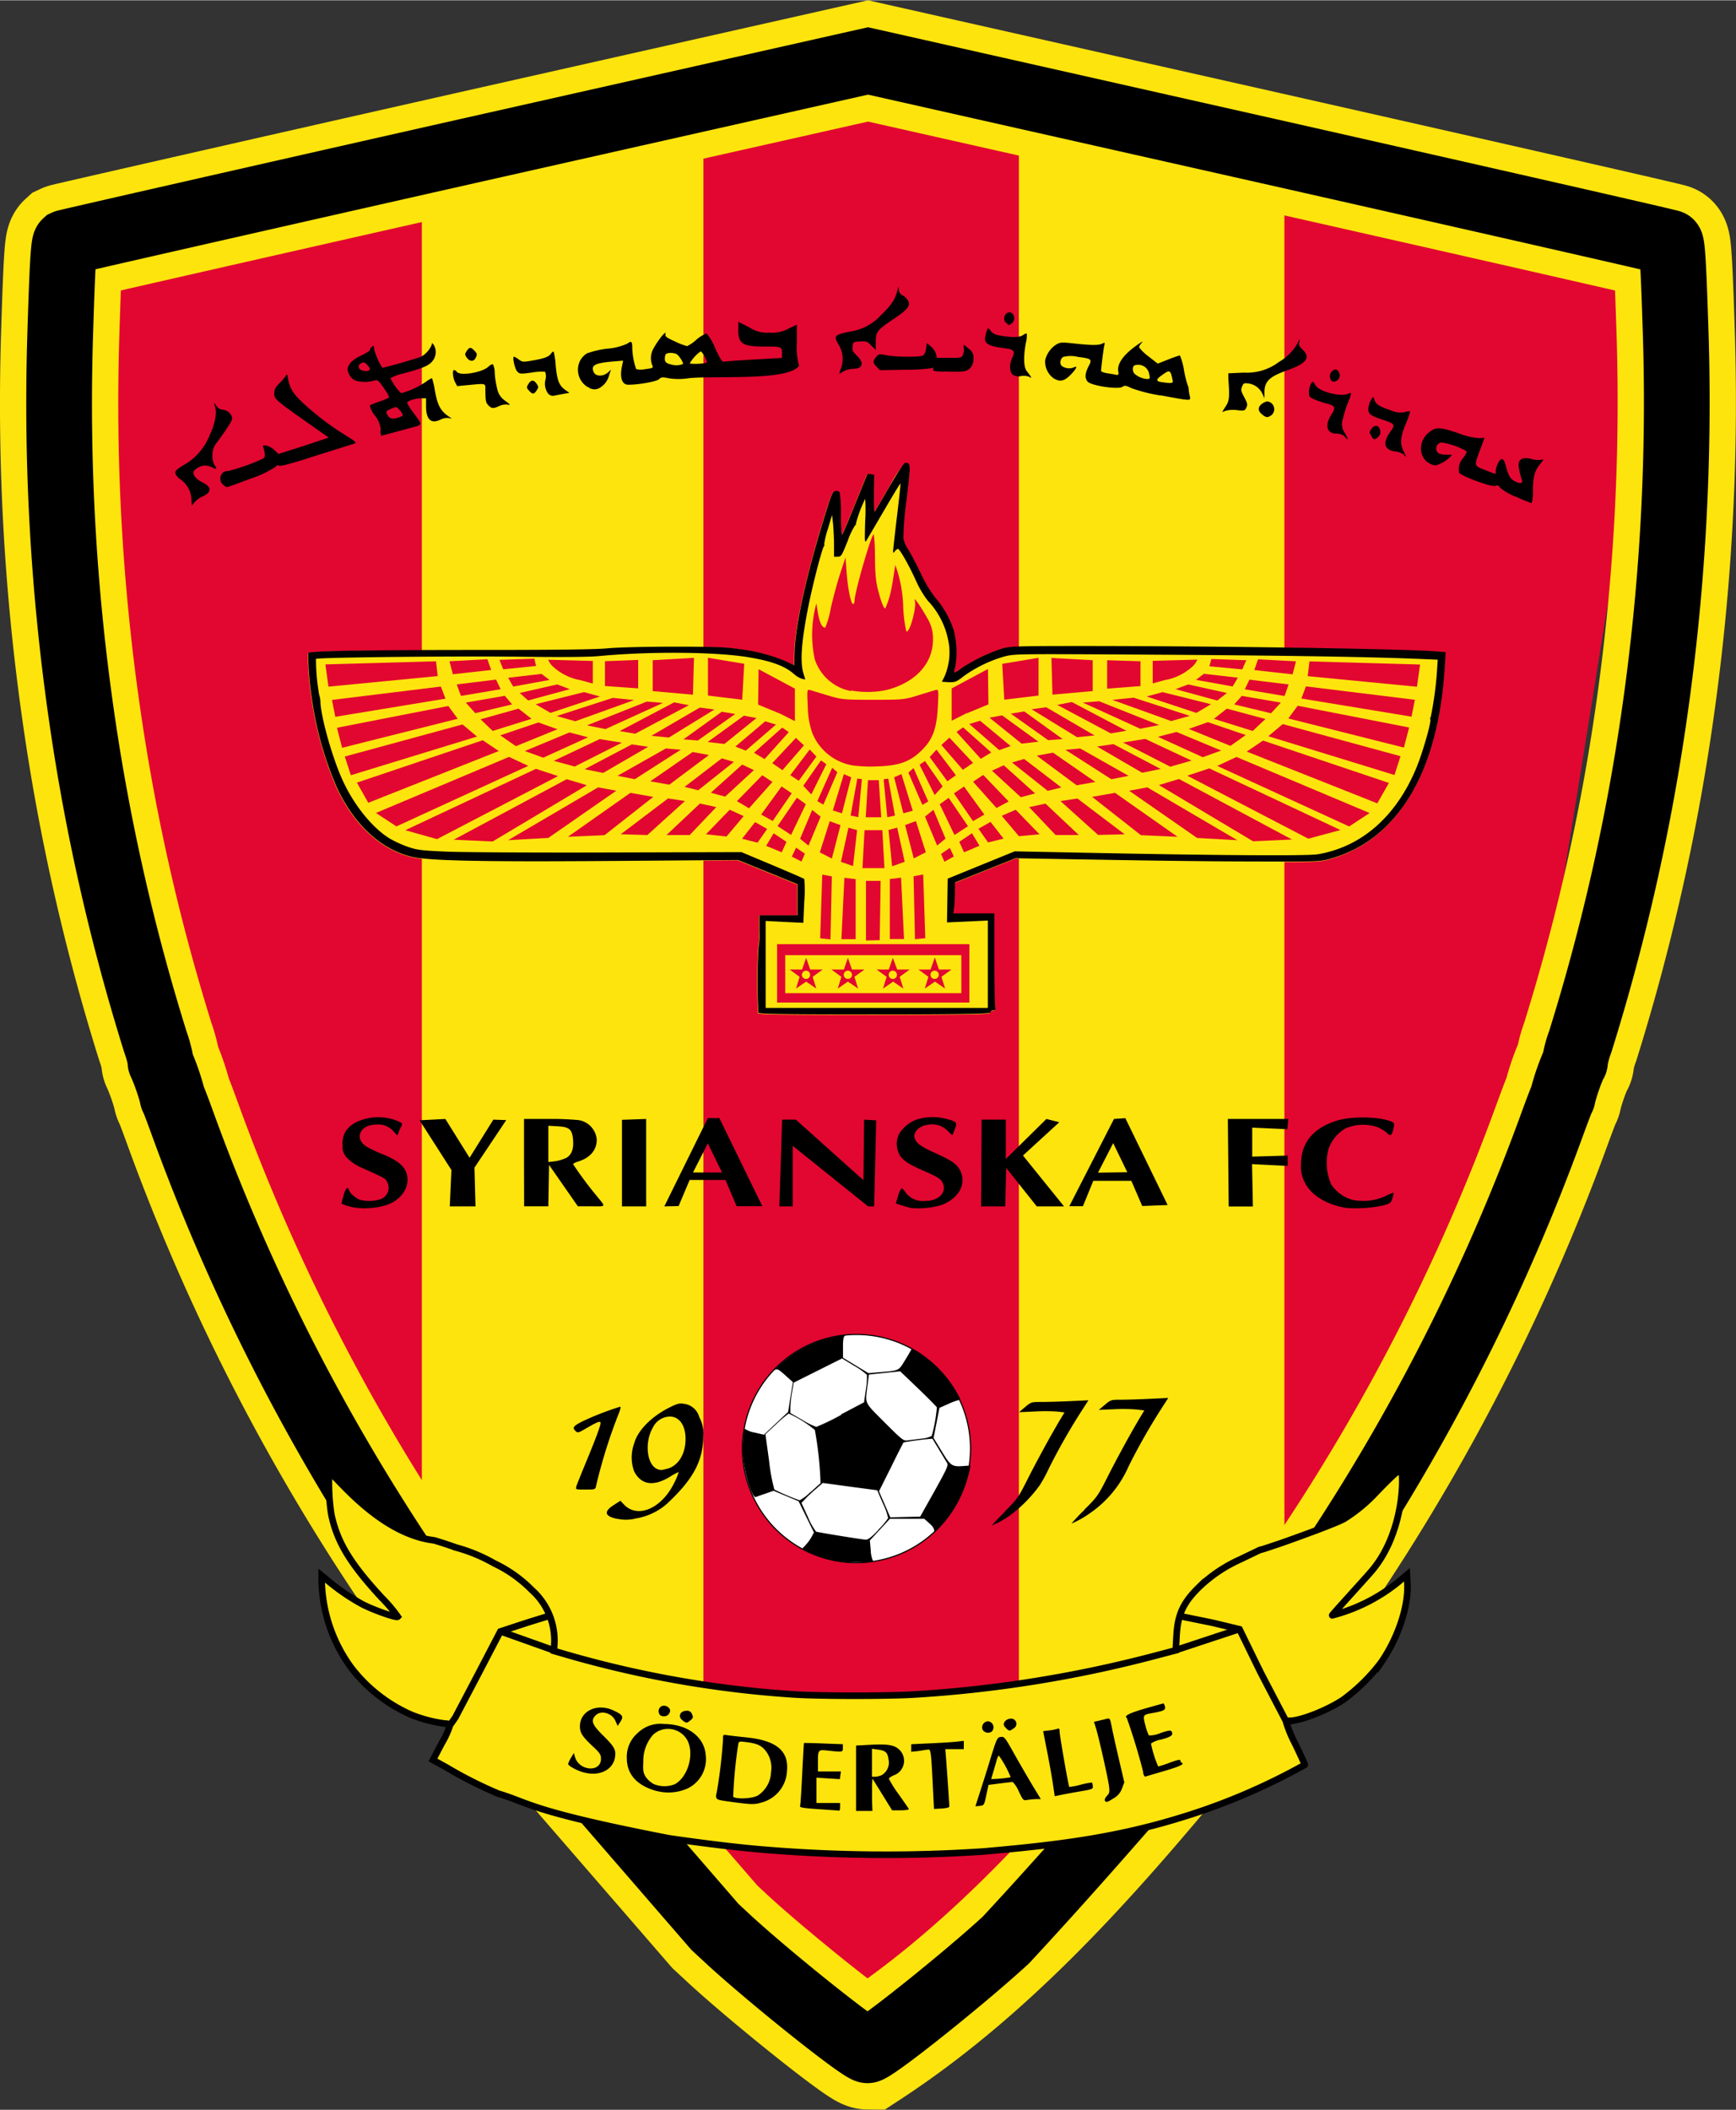 <svg height="348.546" viewBox="0 0 286.93 348.48" width="286.906" xmlns="http://www.w3.org/2000/svg"><rect x="0" y="0" width="286.93" height="348.48" fill="#333333" stroke="none"/><path d="m68.18 22h49.78v258.79h-49.78z" fill="#fee40d"/><path d="m163.88 23.07h50.01v259.57h-50.01z" fill="#fee40d"/><path d="m116.26 12.76h52.14v315.05h-52.14z" fill="#e20730"/><g transform="translate(-.01 .02)"><path d="m212.3 32.22 63 8.37-28.09 173.87-34.91 45.79z" fill="#e20730"/><path d="m6.28 39.6 63.45-5.42v217.61l-49.66-87.16z" fill="#e20730"/><path d="m143.48 10-66.31 14.92c-36.35 8.2-66.17 15-66.34 15.08-.32.29-.53 4.06-.89 15.88a361.25 361.25 0 0 0 3.49 61.92 344.15 344.15 0 0 0 12.27 54.27 20.26 20.26 0 0 1 .88 3.25.15.15 0 0 0 0 .22s0 0 0 0a36.81 36.81 0 0 1 1.92 5.49.6.6 0 0 0 .12.39c.07.07.89 2.23 1.82 4.81a339 339 0 0 0 36.21 71.46 44.8 44.8 0 0 1 2.52 4l49 56.55 2.34 2.17c7 6.42 21.77 18.21 22.88 18.22 30-19.6 51.11-50.25 74.24-76.94a44.9 44.9 0 0 1 2.53-4 339.4 339.4 0 0 0 36.19-71.46c.94-2.58 1.76-4.74 1.83-4.81a.61.61 0 0 0 .13-.39 35.31 35.31 0 0 1 1.91-5.49.16.16 0 0 0 .09-.22 0 0 0 0 0 0 0 16.59 16.59 0 0 1 .87-3.25 345.93 345.93 0 0 0 12.28-54.23 361.24 361.24 0 0 0 3.54-61.92c-.37-11.82-.58-15.59-.9-15.88-.13-.12-30-6.92-66.35-15.12z" fill="none" stroke="#fee40d" stroke-miterlimit="10" stroke-width="19.55"/><path d="m143.48 10-66.31 14.92c-36.35 8.2-66.17 15-66.34 15.08-.32.29-.53 4.06-.89 15.88a361.25 361.25 0 0 0 3.49 61.92 344.15 344.15 0 0 0 12.27 54.27 20.26 20.26 0 0 1 .88 3.25.15.15 0 0 0 0 .22s0 0 0 0a36.81 36.81 0 0 1 1.92 5.49.6.6 0 0 0 .12.39c.07.07.89 2.23 1.82 4.81a339 339 0 0 0 36.21 71.46 44.8 44.8 0 0 1 2.52 4l49 56.55 2.34 2.17c7 6.42 21.77 18.21 22.88 18.22s15.91-11.8 22.88-18.22c17.63-19 34.36-39.11 51.36-58.72a44.9 44.9 0 0 1 2.53-4 338.92 338.92 0 0 0 36.19-71.46c.94-2.58 1.76-4.74 1.83-4.81a.61.61 0 0 0 .13-.39 35.31 35.31 0 0 1 1.91-5.49.16.16 0 0 0 .09-.22 0 0 0 0 0 0 0 16.59 16.59 0 0 1 .87-3.25 345.93 345.93 0 0 0 12.28-54.23 361.24 361.24 0 0 0 3.54-61.92c-.37-11.82-.58-15.59-.9-15.88-.13-.12-30-6.92-66.35-15.12z" fill="none" stroke="#000" stroke-miterlimit="10" stroke-width="10.86"/><path d="m125.3 167.42a99.84 99.84 0 0 1 0-10.81 11.69 11.69 0 0 0 .16-2.71v-2.72h6.3v-5.13l-4.9-2-4.91-2-19.7.15c-22.59.17-31.68 0-34.42-.73-5-1.29-9.25-5.23-12.14-11.27a57.36 57.36 0 0 1 -4.2-14.92 54.05 54.05 0 0 1 -.61-7.41c.12-.36 9.13-.52 29.11-.52 12.25 0 18.49-.09 20.42-.27 1.62-.16 6.19-.27 10.93-.27 6.7 0 8.61.07 10.76.38a29 29 0 0 1 7.86 2.08l1.26.63.06-2.09c.12-4.39 1.92-12.61 4.77-21.87 1.35-4.37 1.52-4.78 2-4.85a.76.76 0 0 1 .7.22 22.39 22.39 0 0 1 .19 3.75c0 2 .08 3.39.2 3.26s1.08-2.39 2.16-5.06 2-4.89 2-4.93a2.08 2.08 0 0 1 .61 0l.54.11-.06 3.19c0 2.24 0 3.09.16 2.86s1.23-2.06 2.46-4.18a18.64 18.64 0 0 1 2.55-3.85c.95 0 1 .1.25 6a50.42 50.42 0 0 0 -.54 6.49 5.71 5.71 0 0 0 .78 1.81 41.72 41.72 0 0 1 2.07 3.91 19.74 19.74 0 0 0 2.38 4 16.09 16.09 0 0 1 3.1 5.44 14.48 14.48 0 0 1 .23 6.18 2.13 2.13 0 0 0 -.14.83 3.84 3.84 0 0 0 1.12-.7 28.94 28.94 0 0 1 6.83-3.31c1.28-.35 2.5-.39 13.25-.39 22.8 0 54.06.48 58.63.89l1.38.13-.15 2.42c-.71 11.51-3.85 20.33-9.21 25.86a21 21 0 0 1 -9.7 5.83c-1.72.5-1.81.5-13.14.46-6.27 0-17.59-.15-25.15-.29l-13.75-.24-5 2-5 2v1.55a24.25 24.25 0 0 1 -.14 2.56l-.14 1h6.79v7.55c0 4.15.06 7.77.13 8s0 .49-.33.49-.46.14-.46.33-2.27.32-19.12.32c-15.11 0-19.15-.05-19.23-.27z" fill="#fee40d"/><path d="m152.94 154.92-.34-10.53-1.59.3.23 10.4zm-4-10-1.86.22v9.92h2.35zm.6-2.63-1.24-5.64-1.43.39.59 6zm8.12-.87-.66-1.42-1.45 1 .56 1.29zm-4.63-.7-1.64-5.15-1.78.66 1.43 5.51zm8.87-1.08-1.24-2.06-2.1 1.42.79 1.73zm-5.61-1.17-2-4.76-1.39 1.12 2 4.78zm9.59 0-2.15-2.76-2 1.13 1.59 2.26zm47.68.15-18.68-10-3.32 1 15.56 9.29zm8-1.57-21.67-10.18-3.64 1.2 20 10.41zm-31.92-7.05-3 .56 11.23 7.8 6.65.37zm5 8.17-10.33-7.26-3.79.66 8.06 6.33zm-22.82-.41-3.93-4.06-2.31 1 2.84 3.37zm14.08 0-7.82-5.92-2.79.43 6.22 5.59zm-13.09-5.07-2.7.58 4.37 4.6h3.83zm-12.81 3.73-3.19-4.69-1.48 1.06 2.44 5.08zm66.38-2.18-22-9.26-3.17 1.48 21.79 10zm-63.67.26-3.37-4.64-1.66 1.14 3.15 4.58zm-14.78.17-1.11-6.12-.76.12.6 6.26zm2.94-.81-1.87-6.05-1.21.53 1.53 5.95zm15.85-1.53-4.2-4.38-1.68 1.12 3.87 4.34zm-13.29 0-2.43-5.52-.85.75 2.31 5.34zm76.14-3.06-20.8-7-2.69 1.82 21.57 8.55zm-58.48 1.73-5.18-4.65-1.94.9 4.76 4.38zm-15.28-1.16-2.92-4.19-.89.62 2.49 5zm19.62.18-6.15-4.71-2 .59 5.9 4.68zm2.53-.36 3.09-.55-7-4.84-2.68.5zm-19.96-1.66-3.21-4.23-1.12 1.23 2.92 4zm28.55.1-8-4.52-2.44.22 7.59 4.86zm43.94-.14 1-3.11-19.46-5.3-2.39 2zm-38.65-1-7.8-4.1-2.69.4 7.44 4.33zm-31-1-3.91-4.17-1.33 1.21 3.55 4.1zm36.11-.38-7.65-3.58-3.67.59 7.81 4zm-33.1-1.34-4.66-4.15-1.08.76 4 4.44zm38-.32-7.38-3.07-3.07.8 7.41 3.37zm-34.8-.74-5.05-4.18-1.78.54 4.95 4.31zm65.86-3.07-18.41-3.59-1.55 2.1 19.1 4.81zm-27 1.25-6.25-2.13-3.16 1.12 6.88 2.8zm-34.27 1.1-6-4.35-2.08.39 5.31 4.28zm4-.44-6.34-4.56-2.22.37 6.18 4.38zm5.29-.59-8-4.66-2.41.33 7.52 4.62zm5.24-.78-9-4.74-2.42.47 8.86 4.71zm23-1.94-6.38-1.71-2.14 1.68 6.41 2zm-17.58 1-9.91-3.93-2.68.22 9.48 4.32zm5.07-1.52-9.26-3-3.54.36 9.73 3.5zm-36.85-.42 3.57-1.47-.08-5.85-6 3.21v5.34l2.48-1.26zm74.05-2.24-18-2.21-.76 2 18.21 3zm-22.15.47-6.45-1.11-1.26 1.41 6.09 1.46zm-11.54.27-8-2-2.63.72 8.21 2.71zm2.63-1.86-6.4-1.41-2.08.78 6.88 1.88zm-36.8 1.11 5.66-.68v-6.24l-6 1zm47-2.52-6.48-.79-.76 1.59 6.56 1.11zm-32.39 1.1v-5.1l-6.82-.38.17 6.07zm7.9-.83v-4.1l-5.51-.17v4.7zm46.21-3.56-18.28-.52-.29 2.44 18.06 1.75zm-35.72 1.53-1.31 1 6.05 1.09.87-1.45zm-6.21 1a9.18 9.18 0 0 0 4.52-2.4 4.18 4.18 0 0 0 .6-.94l-7.38.2v3.73l2.26-.62zm21.42-3.06-6.27-.33-.62 1.77 6.33.71zm-8.88 1.33.67-1.51-5.77-.2-.33 1.2zm-76.88 45.39h31.78v9.65h-31.78zm30.45 1.82h-29.11v6.28h29.11zm-15.76-12.27h2.42l-.15 9.79-2.27.06zm-7.57 9.49.34-10.53 1.59.3-.23 10.4zm4-10 1.86.22v9.92h-2.35zm3.33-7.87h2.94l.35 6.27h-3.63zm-3.9 5.24 1.24-5.64 1.43.39-.67 5.94zm-8.12-.87.71-1.48 1.45 1-.56 1.29zm4.63-.7 1.64-5.15 1.78.66-1.43 5.51zm-8.87-1.08 1.24-2.07 2.12 1.41-.79 1.73zm5.61-1.17 2-4.76 1.39 1.12-2 4.78zm-9.59 0 2.15-2.75 2 1.13-1.59 2.26zm-47.66.16 18.68-10 3.32 1-15.56 9.29zm-8-1.57 21.6-10.14 3.64 1.2-20 10.41zm31.87-7.08 3 .56-11.23 7.79-6.65.38zm-5 8.17 10.33-7.26 3.79.66-8.06 6.33zm22.82-.42 3.93-4.05 2.31 1.05-2.84 3.37zm-14.08 0 7.82-5.92 2.79.43-6.22 5.62zm13.09-5.08 2.7.59-4.4 4.62h-3.83zm12.83 3.73 3.19-4.69 1.48 1.07-2.44 5.08zm-66.38-2.17 22-9.26 3.17 1.48-21.79 10zm63.67.26 3.37-4.64 1.68 1.12-3.15 4.59zm14.78.17 1.11-6.12.76.11-.6 6.27zm2.87-5.85h1.78l.41 6.13h-2.56zm-5.81 5 1.83-6 1.21.53-1.53 5.95zm-15.85-1.53 4.19-4.28 1.68 1.11-3.87 4.35zm13.29 0 2.46-5.52.85.74-2.31 5.35zm-76.1-3.06 20.8-7 2.65 1.78-21.57 8.55zm58.5 1.67 5.18-4.65 1.94.91-4.76 4.38zm15.28-1.15 2.92-4.19.89.62-2.49 5zm-19.62.18 6.15-4.71 2 .58-5.9 4.69zm-2.53-.36-3.13-.56 7-4.84 2.68.5zm20-1.57 3.21-4.24 1.11 1.16-2.92 4zm-28.55.1 8-4.52 2.44.22-7.59 4.86zm-44.08-.09-1-3.09 19.46-5.3 2.39 2zm38.65-1 7.8-4.1 2.69.4-7.44 4.32zm31-1 3.91-4.17 1.33 1.23-3.55 4.1zm-36.11-.38 7.6-3.59 3.67.59-7.81 3.94zm49.49.77a8.77 8.77 0 0 1 -6.76-5.36 13.74 13.74 0 0 1 -.75-4.4c-.14-2.71-.12-2.84.36-2.71l2.92.88c2.28.7 2.65.73 7.47.73s5.2 0 7.48-.73c1.32-.41 2.63-.8 2.91-.88.48-.13.5 0 .36 2.71-.19 3.71-.84 5.46-2.72 7.3s-3.71 2.51-7.36 2.61a23.45 23.45 0 0 1 -3.84-.14zm-16.39-2.11 4.66-4.15 1.08.75-4 4.45zm-37.88-.28 7.38-3.07 3.07.8-7.41 3.37zm34.8-.74 4.93-4.17 1.78.54-5 4.31zm-65.86-3.1 18.41-3.6 1.55 2.11-19.1 4.8zm27 1.25 6.3-2.13 3.16 1.12-6.88 2.8zm34.27 1.1 6-4.35 2.08.39-5.31 4.28zm-4-.44 6.34-4.56 2.22.37-6.18 4.38zm-5.29-.59 8-4.66 2.41.32-7.52 4.63zm-5.24-.78 9-4.74 2.42.47-8.86 4.71zm-23-1.94 6.28-1.76 2.14 1.68-6.41 2zm17.59 1 9.9-3.93 2.65.22-9.48 4.32zm-5-1.54 9.27-3 3.53.36-9.73 3.5zm36.85-.42-3.57-1.47.08-5.85 6 3.21v5.37l-2.48-1.26zm-74-2.24 18-2.21.76 2-18.21 3zm22.12.44 6.45-1.12 1.21 1.42-6.09 1.45zm11.54.27 8-2 2.63.72-8.17 2.71zm-2.63-1.86 6.2-1.41 2.08.78-6.88 1.87zm36.77 1.11-5.66-.68v-6.25l6 1zm-47.18-2.52 6.5-.8.76 1.59-6.56 1.11zm32.39 1.1v-5.1l6.82-.39-.17 6.08zm32.78 0a7.86 7.86 0 0 1 -6-5.27 19.35 19.35 0 0 1 .27-9.2c.21 1 .42 3.94 1.46 4a14.28 14.28 0 0 0 .92-3.2c.39-1.76 1.1-4.37 1.58-5.81l.86-2.61.17 2.35c.2 2.76.72 5.35 1.07 5.35.14 0 .25-.23.25-.52 0-1.38 2.78-11 3.17-11 .43 3-.07 5.92.66 9 .52 2.09 1 3.26 1.24 3.26 1.09-2.36 1.23-4.7 1.67-7.18a21.86 21.86 0 0 1 1.3 6.79 22.21 22.21 0 0 0 .51 4.15c.52.5 1.76-4 1.41-5.06-.27-.84 1 1 2 2.79a6.34 6.34 0 0 1 1 3.67c0 3.91-2.85 7.06-7.64 8.3a15.26 15.26 0 0 1 -5.87.09zm-40.67-.84v-4.1l5.49-.21v4.7zm-46.21-3.57 18.28-.51.29 2.44-18.06 1.75zm35.73 1.57 1.31 1-6 1.09-.83-1.45zm6.21 1a9.18 9.18 0 0 1 -4.52-2.4 4.18 4.18 0 0 1 -.6-.94l7.38.2v3.73l-2.27-.62zm-21.43-3.09 6.27-.33.62 1.77-6.33.71zm8.88 1.33-.62-1.56 5.77-.2.28 1.21zm50.07 47.66-.67 1.93h-2.06l1.65 1.21-.59 1.94 1.67-1.15 1.68 1.15-.6-1.94 1.66-1.21h-2.07zm0 2.13a.68.68 0 1 1 -.7.68.69.69 0 0 1 .7-.68zm6.9-2.13-.66 1.93h-2.07l1.65 1.21-.59 1.94 1.67-1.15 1.69 1.15-.61-1.94 1.67-1.21h-2.08zm0 2.13a.68.68 0 1 1 -.68.68.67.67 0 0 1 .68-.68zm7.43-2.13-.67 1.93h-2.01l1.65 1.21-.59 1.94 1.67-1.15 1.69 1.15-.61-1.94 1.66-1.21h-2.07zm0 2.13a.68.68 0 1 1 -.68.68.67.67 0 0 1 .73-.68zm6.91-2.13-.67 1.93h-2.02l1.66 1.21-.6 1.94 1.68-1.15 1.68 1.15-.61-1.94 1.67-1.21h-2.08l-.66-1.93zm0 2.13a.68.68 0 1 1 -.68.68.67.67 0 0 1 .73-.68z" fill="#e20730"/><path d="m125.36 167.38a99.66 99.66 0 0 1 0-10.8 11.81 11.81 0 0 0 .16-2.72v-2.72h6.3v-5.14l-4.9-2-4.92-2-19.7.15c-22.59.17-31.68 0-34.43-.73-5-1.29-9.25-5.23-12.13-11.27a56.59 56.59 0 0 1 -4.2-14.92 54.05 54.05 0 0 1 -.61-7.41c.12-.36 9.13-.52 29.11-.52 12.25 0 18.49-.08 20.42-.27 1.62-.15 6.18-.27 10.93-.27 6.7 0 8.61.07 10.75.39a28.94 28.94 0 0 1 7.87 2.07l1.26.63.06-2.09c.12-4.39 1.91-12.61 4.77-21.86 1.34-4.38 1.51-4.79 2-4.86a.76.76 0 0 1 .7.22 22.51 22.51 0 0 1 .2 3.74c0 2 .08 3.38.2 3.26s1.08-2.4 2.16-5.07 2-4.89 2-4.92a1.26 1.26 0 0 1 .61 0l.54.1-.06 3.19c0 2.24 0 3.09.16 2.86s1.23-2.06 2.45-4.17c1.33-2.29 2.36-3.86 2.56-3.86.95 0 .95.11.25 6a50.42 50.42 0 0 0 -.54 6.49 5.4 5.4 0 0 0 .78 1.81c.35.52 1.28 2.28 2.07 3.91a20.66 20.66 0 0 0 2.37 4 15.72 15.72 0 0 1 3.1 5.45 14.44 14.44 0 0 1 .23 6.17 1.81 1.81 0 0 0 -.13.83 3.79 3.79 0 0 0 1.11-.7 28.41 28.41 0 0 1 6.84-3.3c1.28-.36 2.5-.4 13.25-.4 22.8 0 54.06.48 58.63.9l1.38.12-.15 2.43c-.71 11.5-3.85 20.32-9.21 25.85a21 21 0 0 1 -9.7 5.83c-1.72.5-1.81.5-13.14.46-6.28 0-17.6-.15-25.16-.29l-13.75-.24-5 2-5 2v1.55c0 .85-.06 2-.13 2.56l-.14 1h6.79v7.55c0 4.15.07 7.77.14 8s0 .48-.33.48-.46.14-.46.33-2.27.33-19.13.33c-15.1 0-19.14-.06-19.22-.28zm37.92-8.12v-7.26l-3.38.16-3.37.15.06-3.62.06-3.61 5.54-2.26 5.53-2.25 10.54.21c22.8.47 37.82.57 39.58.27 7.2-1.22 12.94-6.24 16.26-14.25 1-2.38 2.46-7.46 2.32-8a.43.43 0 0 1 .07-.44 57.78 57.78 0 0 0 1-7.15l.15-2.3-3.56-.15c-8.26-.33-22.33-.55-43.65-.68-22.52-.14-22.71-.14-24.44.31a21.72 21.72 0 0 0 -6.69 3.24c-1.27 1-1.42 1-2.48 1l-1.14-.08.41-.79a10.09 10.09 0 0 0 .81-5 13.27 13.27 0 0 0 -3.57-7.63 16.15 16.15 0 0 1 -1.91-3.23c-1.14-2.53-2.7-5.29-3-5.29a1 1 0 0 0 -.5.38c-.27.35-.28.35-.29-.06 0-.24.29-2.82.64-5.74s.61-5.34.57-5.38-1.23 1.9-2.64 4.33l-2.93 5c-.35.57-.36.43-.26-3.15a27.79 27.79 0 0 0 0-3.65 21.24 21.24 0 0 0 -1.55 4.16.12.12 0 0 1 -.1.19 11.94 11.94 0 0 0 -1.24 2.6c-1 2.48-1.07 2.61-1.65 2.61h-.61v-2c0-1.1-.09-2.64-.16-3.42l-.17-1.48-.7 2.36a13 13 0 0 0 -.6 2.54.16.16 0 0 1 0 .22c-.27.1-1.86 6.21-2.63 10.07-1.13 5.71-1.38 9.1-.79 11l.3 1-.57-.13a3.72 3.72 0 0 1 -1.23-.72c-1.51-1.36-3.7-2.18-7.51-2.82-5.44-.92-16.38-1-24.75-.21-1.66.16-6.06.2-13 .11-10.84-.13-33.56.11-33.81.36a33.56 33.56 0 0 0 .54 6 3.39 3.39 0 0 1 .19 1.18c.15 2.73 2.06 9.43 3.73 13 1.89 4.08 4.9 7.77 7.73 9.5a19.33 19.33 0 0 0 3 1.37c1.55.52 2.23.61 6.4.79 2.57.11 14.6.18 26.73.14l22-.06 5.1 2.14c2.81 1.18 5.19 2.21 5.28 2.3a20.78 20.78 0 0 1 0 3.7l-.15 3.54-3.12-.15-3.11-.16v14.37h36.72z"/><path d="m110.66 303.63c-23.3-4.52-23.27-5.93-28.25-7.38a68.72 68.72 0 0 1 -8.65-4.37l-2.19-1.21 1.48-2.81a14.24 14.24 0 0 0 1.36-3c-.06-.11-.44-.2-.83-.2a22.49 22.49 0 0 1 -5.58-1.45 25.41 25.41 0 0 1 -10-7.86 25.12 25.12 0 0 1 -4.82-14.14v-1l.71.58a34.56 34.56 0 0 0 6.11 4.21c2 1 5.53 2.23 5.75 2a24 24 0 0 0 -2.65-3.13c-5.26-5.69-7.4-9.25-8.35-13.86a35.85 35.85 0 0 1 -.34-6.87c.84.14 8.09 10.15 17.34 11.25.75.21 2.39.74 3.64 1.19a26.69 26.69 0 0 1 6.3 2.61 21.79 21.79 0 0 1 6.22 4.41 11.16 11.16 0 0 1 3.73 8.73l-.08 1.33 2.73.79a176.09 176.09 0 0 0 37.16 6.41c4.23.26 15.35.27 19.66 0a204 204 0 0 0 39.65-6.36l3.58-.94.13-2.38c.2-3.59 1.11-5.54 3.84-8.18a23.85 23.85 0 0 1 6.62-4.43l3.33-1.6c.21 0 1.87-.58 3.29-1.05.71-.24 9.73-3.43 10.76-4.17a26 26 0 0 0 5-4.13c.3-.32 3.67-3.86 4.2-3.9s.85 10-4.71 16.64c-.83 1-6.77 7.47-6.6 7.42a28.79 28.79 0 0 0 10.9-5.49l1.45-1.21.08 1.47c.18 3.79-1.54 8.94-4.34 13a30.41 30.41 0 0 1 -6.25 6.16c-2.54 1.71-7 3.49-8.85 3.49a.84.84 0 0 0 -.61.19 20.81 20.81 0 0 0 1.51 3.62c.9 1.88 1.61 3.44 1.58 3.46a104 104 0 0 1 -21 8.88c-11.13 3.39-21.24 4.48-32.08 5.44a242.82 242.82 0 0 1 -37.37-.39c-5-.45-10.61-1.2-14.6-1.78zm-36.2-18.82.8-1.14 3.74-7.11 3.71-7.11 3.37-1.11c1.85-.61 4.75-1.48 4.75-1.48m104.34.08 5.27 1.07 4.44 1.07 3.5 7.16 4.26 8.16" fill="#fee40d" stroke="#000" stroke-miterlimit="10" stroke-width="1.09"/><path d="m194.36 272.52 10.35-3.42" fill="#fee40d" stroke="#000" stroke-miterlimit="10" stroke-width="1.09"/><path d="m91.53 272.56-8.82-3.14" fill="#fee40d" stroke="#000" stroke-miterlimit="10" stroke-width="1.09"/><path d="m135.35 298.8c-2.48-.16-3.19-.28-3.11-.49s.22-2.56.36-5.35.27-5.08.29-5.09 1.47 0 3.23.08l3.2.12v.62c0 .7 0 .7-2.43.44-1.69-.19-1.69-.19-1.69 2.08v1.36h3.8l-.09.63-.09.64-1.94-.12-1.93-.13v4.19h3.91v.65c0 .36-.07.64-.16.62s-1.61-.13-3.38-.25zm6.15-5.11v-5.4l2.22-.12c3-.16 4.16 0 5 .87a2.54 2.54 0 0 1 -.94 4.15c-.47.2-.85.46-.85.59a18.59 18.59 0 0 0 1.58 2.51c.88 1.24 1.65 2.36 1.72 2.47s-.43.22-1.32.23h-1.45l-1.62-2.62-1.63-2.63-.07 1v2.66l.07 1.69h-2.71zm4.32-.57a2.39 2.39 0 0 0 1.05-2.54c-.16-1.15-.48-1.45-1.74-1.62l-1-.14v4.62h.56a3 3 0 0 0 1.16-.32zm8.41 2.71c-.32-6.61-.36-7-.87-6.86-.25 0-1 .15-1.6.23l-1.14.12v-1.25l3.21-.15c1.76-.08 3.72-.2 4.34-.28l1.14-.13v1.37h-3.06l.13 1.57c.17 2.17.54 7.6.54 7.91 0 .16-.49.28-1.27.33l-1.27.07zm7 2.48s1.53-4.73 2.17-6.82c1.35-4.42 1.4-4.53 2-4.62s.69 0 2.28 2.86c.92 1.62 2.27 3.95 3 5.17l1.36 2.23h-.69a14 14 0 0 0 -1.45.13c-.77.13-.77.13-1.51-1.41a4.76 4.76 0 0 0 -1-1.54c-.12 0-1.07.11-2.11.24l-1.89.24-.36 1.69c-.36 1.68-.37 1.69-1.11 1.78a6.3 6.3 0 0 1 -.75.05zm5.83-4.78a17 17 0 0 0 -1.95-3.57c-.1 0-.27.37-.39.82s-.37 1.3-.55 1.9-.33 1.11-.33 1.15a21.66 21.66 0 0 0 3.22-.3zm-46.06 4.08c-2.35-.31-2.54-.37-2.63-.84 0-.27 0-.52.07-.55a81.35 81.35 0 0 0 1.07-8.94c0-.8 0-.81.71-.7.39.06 1.77.22 3.06.35 5.07.5 7.16 2.24 6.8 5.66a5.65 5.65 0 0 1 -4.12 5.09c-1.28.38-1.61.37-5-.07zm4.16-1a4.82 4.82 0 0 0 2.29-3.93 4.57 4.57 0 0 0 -1-3.66c-.71-.8-1.41-1.09-3.18-1.31-1.06-.14-1.14-.12-1.24.36a76.34 76.34 0 0 0 -.84 8.68c.51.42 3 .33 4-.17zm57.46.75c-.08-.13.07-.46.34-.75.43-.45.47-.66.34-1.67-.16-1.27-1.67-8-2.16-9.57l-.32-1 .58-.13 1.3-.31c.8-.2.76-.26 1.11 1.53.13.66.63 2.93 1.13 5.05l.9 3.86-.38 1a3 3 0 0 1 -1.38 1.63c-1.1.69-1.25.73-1.46.39zm-8.56-2.57c-.14-1-.57-3.44-.95-5.37l-.69-3.51 1-.12a7.67 7.67 0 0 0 1.35-.26c.31-.12.38 0 .38.52s1.46 9 1.6 9.08a11.9 11.9 0 0 0 1.87-.37 12 12 0 0 1 1.88-.36 1.63 1.63 0 0 1 .13.58c.06.48 0 .53-2.2.9-1.24.21-2.67.48-3.17.59l-.92.19zm-65.58 1c-3.23-.91-4.88-2.76-4.87-5.46a5.17 5.17 0 0 1 1.82-4.13 5.33 5.33 0 0 1 4.31-1.47c3.87 0 6.69 2.12 6.91 5.11a5.38 5.38 0 0 1 -3 5.54 7.78 7.78 0 0 1 -5.12.41zm3-1.08c2.18-1.12 3.31-4.87 2.18-7.21a3.65 3.65 0 0 0 -4.91-1.56 3.91 3.91 0 0 0 -.79.56 6.46 6.46 0 0 0 -1.62 4.39c-.08 1.67 0 1.92.42 2.61a4.2 4.2 0 0 0 1.27 1.14 4.63 4.63 0 0 0 3.45.06zm77.49-2c-.76-3-1.67-6-2.73-9-.51-.31.42-.78 3.08-1.55 1.59-.46 3-.84 3-.84a1.62 1.62 0 0 1 .24.54c.11.58-.2.73-2.24 1.09-1.4.25-1.44.34-1 2a8.05 8.05 0 0 0 .58 1.67 4.47 4.47 0 0 0 1.87-.38c1.3-.44 1.73-.51 1.86-.3.39.6 0 .9-1.67 1.35a4.09 4.09 0 0 0 -1.71.67 18.12 18.12 0 0 0 1.19 3.79 19 19 0 0 0 1.93-.64c1.29-.47 1.74-.56 1.74-.34a.41.41 0 0 0 .21.36c.57.2-.35.63-2.92 1.38-1.56.45-2.94.86-3.07.91s-.31-.25-.4-.72zm-92.37.05c-1.14-.28-2.69-1.11-2.69-1.44a4.15 4.15 0 0 1 .47-1l.48-.81.17.61c.63 2.38 4.31 2.69 4.31.36 0-.67-.19-1-1.36-2.06-1.76-1.67-2.11-2.22-2.12-3.31 0-2.53 2.84-3.88 5.54-2.62 1.55.72 1.71 1 1.16 1.85l-.46.71-.38-.85c-.57-1.29-2.37-1.79-3.25-.91s-.59 1.56 1.29 3.41 2.11 2.38 1.88 3.63c-.38 2-2.54 3.05-5 2.43zm66.14-6.76c-.78-.45-.34-1.72.59-1.72a1 1 0 0 1 .88 1.11 1 1 0 0 1 -.32.62 1.13 1.13 0 0 1 -1.15 0zm3.53-.63c-.85-.64 0-1.49.73-1.52a.86.86 0 0 1 .52 1.62c-.62.46-.73.45-1.25-.07zm-53.4-1.21c-.89-.62-.49-1.62.65-1.62a.83.83 0 0 1 .87.57c.23.51.2.62-.25 1-.61.5-.66.5-1.27.07zm-3.83-1a.94.94 0 0 1 .21-1.31l.11-.07a1.09 1.09 0 0 1 1.41.63 1 1 0 0 1 -1 1.05 1 1 0 0 1 -.77-.3z"/><path d="m31.66 82.58a4.32 4.32 0 0 0 -1.75-3.41 2.2 2.2 0 0 1 -.91-1c-.08-.43.13-.65 1.35-1.4a9.61 9.61 0 0 0 4-4.25c1.08-2.18 1.53-4.07 1.25-5.2l-.23-.9.44.6a1.25 1.25 0 0 0 1 .59 1.74 1.74 0 0 1 1.58 1.39c0 .42-.58 1.36-2.5 4a3 3 0 0 0 -.76 2.19 3.07 3.07 0 0 0 .32 1.55c.49.65.39.79-.31.43a3.11 3.11 0 0 0 -1.2-.33 2.55 2.55 0 0 0 -1.91.94c-.22.55.39 1.33 1.41 1.82 1.61.76 1.6 1.69 0 2.37a4.06 4.06 0 0 0 -1.26.91l-.48.58zm219-.55a9.18 9.18 0 0 1 -2.66-1.49c-.35-.44-.52-.51-.83-.34-.49.28-5.72-1.63-6-2.2a2.85 2.85 0 0 1 .77-2.53c.31-.41.52-.88.46-1a11.89 11.89 0 0 0 -4-1.42.93.93 0 0 0 -1 .85v.15c0 .68.54 1 1.63 1h1l-.46.49a5.4 5.4 0 0 1 -1.38.93c-.84.41-1 .42-1.66.14-2-.82-2.22-3.6-.49-5.12 1.21-1.06 1.87-1.06 5 0a11.71 11.71 0 0 0 3.55.83l.8-.08-.69 1.85c-1.08 2.89-1.11 2.77.79 3.5.89.35 1.65.63 1.68.63a.91.91 0 0 0 .06-.44c0-.71.6-2 1-2s.48.55.78 1.53c.38 1.25.59 1.61 1.16 2 .89.55 1.55.57 1.4 0-.55-1.88-.64-2.44-.52-2.94.19-.74.94-.94 2.19-.59a3.37 3.37 0 0 0 1.41.12c.59-.19.58-.12-.2.85s-1.08 2-1.08 4.3a5.35 5.35 0 0 1 -.22 2 26.08 26.08 0 0 1 -2.43-1zm-213.75-2.03a1.16 1.16 0 0 1 -.48-1 1.19 1.19 0 0 1 1.13-1.26h.19a34 34 0 0 0 5.63-2c.38-.2.46-.4.38-.94a4.88 4.88 0 0 0 -.25-1c-.26-.59 1.09-.24 1.86.48l.68.64 4.15-1.32 4.14-1.38-2.27-1.6c-6.7-4.7-6.73-4.72-6.73-5.77 0-.58.19-.94.85-1.6a9.16 9.16 0 0 0 1.07-1.25c.19-.34.24-.27.36.47.26 1.56.82 2.48 2.44 4a45.86 45.86 0 0 0 7 5.33c1.79 1.13 2 1.28 1.49 1.42l-6.36 2c-4.19 1.37-5.9 1.78-6.07 1.65s-.33-.12-.58.2a18.21 18.21 0 0 1 -4.09 1.93c-2.08.78-3.84 1.41-3.92 1.41a2.06 2.06 0 0 1 -.61-.35zm195.09-5a2.73 2.73 0 0 0 -1.32-.47c-1.92-.25-2.21-1.44-.83-3.34.81-1.12.7-1.27-1.34-1.93s-2.46-1-2.32-2a3.58 3.58 0 0 1 .45-1.31l.34-.48.22.57c.27.72.84 1.07 2.72 1.68a3.56 3.56 0 0 0 2.36.27c.8-.22.84-.2.73.24a17.54 17.54 0 0 1 -.71 1.87c-.82 2-.91 3.16-.33 4.31.49 1 .5 1.19.06.64zm-9.75-3a2.18 2.18 0 0 0 -1.33-.43c-1.61 0-2-1.36-.87-3.13.79-1.23.67-1.48-.83-1.86a16.56 16.56 0 0 1 -1.95-.66c-.83-.37-.92-.48-.92-1.17s.36-1.75.65-1.75c.07 0 .29.29.49.64.6 1 4.24 1.94 5.41 1.31.56-.3.55-.07-.12 1.57a17.91 17.91 0 0 0 -.8 2.58 2.52 2.52 0 0 0 .31 2.36 9.13 9.13 0 0 1 .53 1.09 4.53 4.53 0 0 1 -.55-.43zm4.4-.1c-.33-.5-.33-.58 0-1.09.45-.68 1.17-.71 1.41 0a1.14 1.14 0 0 1 -.38 1.41c-.46.43-.65.39-1-.25zm-163.71-.9a4.2 4.2 0 0 0 -1-2.45 4.23 4.23 0 0 1 -.82-1.64 11.06 11.06 0 0 1 1.56-.63 9.29 9.29 0 0 0 1.6-.66c.11-.09-.26-.8-.82-1.57-1-1.39-1-1.41-1.7-1.22a5.45 5.45 0 0 1 -3.1-.06 2.39 2.39 0 0 1 -1.19-1.77c0-.84.78-1.66 2.23-2.33.8-.37 1.46-.79 1.46-.94a.86.86 0 0 1 .33-.52c.27-.23.33-.19.33.24a10.51 10.51 0 0 0 1.38 3.23c.4 0 5.92-1.58 6.42-1.83a4 4 0 0 0 1.76-2c0-.32 0-.31.33.06a2.37 2.37 0 0 1 -.23 2.69c-.63.75-1.48 1.11-4.67 2a7.49 7.49 0 0 0 -2.25.81 7.9 7.9 0 0 0 1.76 2.48 14.1 14.1 0 0 0 4.1-1.89c.52-.4 1-.65 1-.57a12.33 12.33 0 0 1 .4 1.59c.46 2.9 1 3.84 2.53 4.83.4.25.38.26-.15.14a2.3 2.3 0 0 0 -1.29.22c-1.62.82-2.47.09-2.48-2.14v-1.34h-.89c-.94 0-2.24.46-2.24.76a8.88 8.88 0 0 0 1 1.57c1.48 2 1.5 2 .4 2.34l-3.24.87c-1.28.35-2.38.64-2.45.64a2.14 2.14 0 0 1 -.11-.91zm3-2.12c.81-.29.82-.34.15-1.16-.49-.6-.55-.61-1.24-.34-1.06.42-1.16.56-.75 1.18s.81.66 1.9.3zm-4.83-7.88c.08-.13-.1-.48-.4-.78-.45-.46-.61-.5-1-.29s-.59.66-.2 1 1.4.42 1.6.07zm147.65 7.5c-.83-.58-.93-1.21-.28-1.77a2.09 2.09 0 0 1 1-.49 1.3 1.3 0 0 1 .69 2.27c-.61.43-.82.42-1.44 0zm-6.17-1.43c.61-.93.67-1.49.44-4.63v-.84l2.61-.11a8.78 8.78 0 0 0 5.78-1.78 8.13 8.13 0 0 0 3.06-3.1c.36-.77.4-.8.28-.22s0 .78.54 1.29c1.36 1.31.68 2.28-2.39 3.37s-3.91 1.83-3.91 3.74v.94l-.29-.65a3 3 0 0 0 -2.28-1.79c-.82-.11-.9-.07-1.13.51s-.16.78.36 1.75.58 1.21.35 1.71-.31.57-1.51.43a5 5 0 0 0 -1.84.08l-.66.23zm-121.83-.15c-.45-.45-.5-.68-.53-2.5 0-1.24.23-1.16-3-.86l-1.66.16-.35-.67c-.37-.71-.47-2-.16-2a.8.8 0 0 1 .46.32c.59.71 4.21.1 5.22-.87.3-.29.64-.45.76-.37a3.49 3.49 0 0 1 .28 1.46 14.8 14.8 0 0 0 .41 2.57 3.05 3.05 0 0 0 1.35 2c.81.61.89.73.43.62a2.43 2.43 0 0 0 -1.38.2c-1.04.48-1.31.47-1.83-.06zm111.15-1.64a26.74 26.74 0 0 1 -4.91-1.23c-.91-.45-1.08-.48-1.48-.21-.72.48-5.19-.2-5.75-.87s-.36-1.52.2-2.6.46-1.19-1.75-1.47a5 5 0 0 0 -2.5 0 1.07 1.07 0 0 0 -.28 1.44 2.09 2.09 0 0 0 2 .31c.77-.42.52.19-.5 1.22s-1.72 1.19-2.77.57a3.4 3.4 0 0 1 -1.41-3 4.22 4.22 0 0 1 1.83-2.59c.68-.39.89-.4 3-.17 2.88.31 4.06.32 4.63 0 .4-.21.43-.18.3.38s-.52 3.68-.52 4.14c0 .13.46.31 1 .39s1.24.2 1.5.26.45 0 .35-.46q-.4-2.09 3.42-4.68c.65-.44.71-.45.38-.08a1.6 1.6 0 0 0 -.38.67 7.67 7.67 0 0 0 1.53 1.48l1.56 1.22 1.74-.68a19 19 0 0 1 1.92-.68 9.83 9.83 0 0 1 .68 2.44 18.62 18.62 0 0 0 .63 2.55 1.18 1.18 0 0 1 .14.55 7.5 7.5 0 0 0 .18 1.14c.2.88.38.88-4.74-.07zm1.93-2.43c-.37-1.87-.45-1.91-1.84-.9-1 .71-.95 1 .11 1.12 1.49.22 1.8.18 1.73-.22zm-3.88-1a1.8 1.8 0 0 0 -1.87-1.65c-.61 0-.78.17-.84.57a1.29 1.29 0 0 0 .22.85 3.53 3.53 0 0 0 2.11.92c.47 0 .5 0 .42-.66zm-99.28 3.2a2.75 2.75 0 0 1 -.49-2.5 2 2 0 0 0 -.09-1.2 8.52 8.52 0 0 0 -2.2.13c-1.87.25-2 .24-2.4-.18s-.86-2.45-.53-2.45a2.86 2.86 0 0 1 .77.46c.58.43.72.45 2.11.21 2.08-.35 2.85-.63 3.22-1.16.18-.25.38-.4.45-.33a11.67 11.67 0 0 1 .33 2.21c.23 2.49.57 3.38 1.54 4.07l.73.52-.87.15-1.54.29a1 1 0 0 1 -1-.22zm-3.19-.55c-.49-.5-.49-.6-.09-1.22s.87-.61 1.31.06c.33.5.33.58 0 1.08-.43.66-.65.68-1.22.11zm9.65-.63a3.33 3.33 0 0 1 -1.14-4.55 3.43 3.43 0 0 1 1-1 14.58 14.58 0 0 1 3.32-.78 9.94 9.94 0 0 0 3.35-.83c.69-.51.84-.39.84.64a11.72 11.72 0 0 0 .65 3.56 3.54 3.54 0 0 0 1.52 0c1.12-.13 1.31-.21 1.19-.51a3.22 3.22 0 0 1 .21-3c.75-1.37 2.1-3 1.93-2.31-.1.43.08.57 1.56 1.25a11.81 11.81 0 0 0 2 .77 6.12 6.12 0 0 0 1.59-1.11 6.44 6.44 0 0 1 1.62-1 8.24 8.24 0 0 1 1.41 2.39c.82 1.78 1.19 2.37 1.45 2.3s2.41-.22 5-.37l4.62-.26v-.6c0-1.27 0-1.28-2.9-1.28-3.86 0-4.45-.48-4.31-3.4v-.69l1.76.9a5.45 5.45 0 0 0 3.42.9 5.55 5.55 0 0 0 3.07-.66l1.42-.67v2.95a11.31 11.31 0 0 0 .36 3.84c-1.75 2.56-13.85 1.61-18.24 2.06a10.46 10.46 0 0 1 -3.35 0c-1-.21-1.17-.19-1.58.18s-3.28.9-5.08.9c-1 0-1.44-1.18-1-3.13l.17-.85-1.7.14c-3 .26-3.67.64-3.16 1.76.33.71 1.46.76 2.29.11l.57-.52-.3.87a3.41 3.41 0 0 1 -1.55 2.13 1.72 1.72 0 0 1 -2-.17zm15.73-3.82c.17-.16-.65-1.42-1.06-1.64a2.58 2.58 0 0 0 -1.13-.17c-.59.06-.71.17-.77.7-.09.75.13 1 1.08 1.22a3 3 0 0 0 1.88-.08zm3.93-.24c.18-.16-.7-1.82-1-1.82a6.3 6.3 0 0 0 -1.8 2 9.4 9.4 0 0 0 2.8-.13zm103.2 2.89a1.11 1.11 0 0 1 .3-1.54c.4-.27.51-.26.81 0a1.06 1.06 0 0 1 .06 1.5l-.13.12c-.56.3-.78.28-1.09-.09zm-50-.56a2.52 2.52 0 0 0 -1.25-.08 1.59 1.59 0 0 1 -1.36-.25c-.54-.48-.57-1.75-.07-2.79s.31-1.38-1.16-1.55c-2.86-.33-3.6-.8-3.28-2.06.37-1.44.37-1.44.89-.8.37.46.77.64 1.78.8 1.88.31 3 .26 3.55-.13.27-.19.55-.3.62-.23a5 5 0 0 1 -.15 1.53c-.42 2.23-.37 4 .14 4.65.88 1.13.93 1.29.34.91zm-31.28-.52s.15-.5.34-1a4.41 4.41 0 0 0 -.45-3.76c-.86-1.47-.73-1.61 2-2.17a8.56 8.56 0 0 0 5-2.69c1.69-1.63 2.3-2.53 2.68-3.93.23-.85.27-.9.28-.33a1.05 1.05 0 0 0 .67 1 2.51 2.51 0 0 1 .9.93c.36.79-.18 1.46-2.38 2.93-2.75 1.84-3 2.14-3 3.77v1.36l-.76-.73c-.63-.67-.77-.72-1.84-.66s-1.16.07-1.23.83.07.89.71 1.51c1.24 1.2 1 2.18-.63 2.18a3.66 3.66 0 0 0 -1.59.43c-.39.24-.7.4-.7.35zm17.3-.28c-1.63-.07-1.9-.13-1.79-.42s.05-.3-.25-.16a31.68 31.68 0 0 1 -4.46.25l-4.07.07-.54-.55c-.65-.65-.67-.94-.09-1.63.42-.51.47-.51 1.81-.27 1.62.3 5.53.33 6 0a2 2 0 0 0 .44-1.11l.12-.92.7.58a2.81 2.81 0 0 1 .83 1.23l.14.64h2c1.85 0 2.06 0 2.28-.46a2 2 0 0 0 .16-1.08 1.67 1.67 0 0 1 0-.63 7.6 7.6 0 0 1 .83.67 1.67 1.67 0 0 1 .77 1.62 2.11 2.11 0 0 1 -.5 1.52c-.56.65-1.17.74-4.36.6zm-78.87-2.34c-.33-.5-.33-.58 0-1.08.43-.66.65-.68 1.22-.11s.53.72.21 1.32-1 .51-1.43-.13zm89.09-5.76c-.76-.84.25-2.22 1.11-1.51a1.11 1.11 0 0 1 -.06 1.57c-.51.44-.54.44-1-.09z"/><path d="m58.5 199.4a11.05 11.05 0 0 1 -1.5-.4l-.57-.23.34-1.29c.2-.73.47-1.29.63-1.29a.29.29 0 0 1 .28.29c0 .39 1.07 1.38 1.81 1.65a6.08 6.08 0 0 0 3.51-.13 2 2 0 0 0 1.09-2.61c-.34-.8-.22-.73-4.72-2.74a7.18 7.18 0 0 1 -1.84-1.29 2.56 2.56 0 0 1 -.9-2.13c-.17-2.29 1.11-3.79 3.86-4.49a8.47 8.47 0 0 1 5.17.35c.83.36.91.46.71.84a9.88 9.88 0 0 0 -.45 1l-.23.6-.63-.69a3.27 3.27 0 0 0 -2.86-1.13c-2.66 0-3.7 2.27-1.65 3.61a18.64 18.64 0 0 0 2.45 1.18c2.84 1.12 4.07 2.18 4.32 3.74.31 1.93-1 3.88-3.3 4.72a12.14 12.14 0 0 1 -5.52.44zm92.12.09c-.3-.06-1-.25-1.55-.43l-1-.32.38-1.23a3.35 3.35 0 0 1 .58-1.29c.1 0 .38.26.62.65a3.54 3.54 0 0 0 3.28 1.45c2.18 0 3.53-1.31 2.94-2.86-.28-.74-.83-1.1-3.34-2.18-2.18-.93-3.23-1.62-3.8-2.5a3.86 3.86 0 0 1 -.19-3.41 5.76 5.76 0 0 1 3-2.5 8.7 8.7 0 0 1 4.72-.14c1.91.48 2 .59 1.58 1.71-.19.5-.37.95-.4 1s-.38-.26-.78-.68a3.6 3.6 0 0 0 -3.38-1c-1.29.15-2.34 1.18-2.11 2.09s1 1.48 3.57 2.63 3.57 1.84 4.06 3c.93 2.18-.38 4.45-3.19 5.52a13.62 13.62 0 0 1 -5 .49zm72 0c-3.44-.53-6.06-2.19-7.09-4.48a5.74 5.74 0 0 1 -.49-2.77c0-3.56 2.06-6 6-7.2 2.56-.78 7.38-.64 9.14.27.29.15.31.33.12 1.16-.25 1.08-.51 1.22-1.09.58a5.81 5.81 0 0 0 -1.49-.9 7.34 7.34 0 0 0 -5.3.18 6.32 6.32 0 0 0 -2.81 3.36 8.75 8.75 0 0 0 .43 5.9 6.18 6.18 0 0 0 3.5 2.55 8.9 8.9 0 0 0 5.5-.63 4.62 4.62 0 0 1 1.34-.55 7.62 7.62 0 0 1 -.24.94c-.23.75-.35.85-1.5 1.17a22.37 22.37 0 0 1 -6 .42zm-148-6.28-5.26-8.21 4.26-.22 4 6.41 3.93-6.3 2.13.08-5.25 7.85.17 6.4h-4.25zm12-1.21v-7.22h4.13a47 47 0 0 1 4.89.19 3.54 3.54 0 0 1 3 3.24c0 1.7-1.09 3-3.09 3.61-.45.14-.82.34-.82.43a62.16 62.16 0 0 0 3.89 5.23c1.56 1.93 1.66 1.73-.88 1.73h-2.22l-2.38-3.42-2.38-3.42-.06 3.42-.06 3.42h-4zm6.83-.7c1-.5 1.39-1.45 1.28-3-.13-1.8-.58-2.2-2.57-2.31l-1.52-.09v6l1.08-.13a6.13 6.13 0 0 0 1.73-.5zm9.36-6.38 4-.14v14.44h-4zm7 14.3 7.19-14.58h1.91l7.1 14.55h-4.25l-1.85-4.34h-5.91l-1.83 4.32zm9.54-5.59-2.35-4.81-2.45 4.8zm9.9-8.74h2.29l11.18 10 .11-10 2 .12-.34 14.21h-1l-12.46-10v10h-2.21l.46-14.33zm33 0h4v6.51l6.71-6.62 2.13.54-6 5.5 6.78 8.4h-4.5l-5.06-6.35-.15 6.35h-4zm21.88-.11 1.88-.13 6.99 14.35-4.2.16-1.8-4.16h-6.29l-1.71 4.19h-2.25zm2.2 8.8-2.33-4.81-2.51 4.88zm16.62-8.8h10l-.16 1.69-5.81-.26v4.79l5.87-.17v1.71l-5.9-.3.14 7h-4z"/><path d="m179.21 249.35c2.18-2.16 2.29-2.32 4-5.72 1.53-3 3.86-7.28 5.45-9.9l.48-.8-1.24-.15a29.49 29.49 0 0 0 -3.76-.05l-2.52.11 1-.84c1-.83 1-.84 2.73-.84 1 0 3.11-.07 4.75-.15l3-.14-1.23 1.91a101.87 101.87 0 0 0 -5.32 9.38 18.22 18.22 0 0 1 -6.21 7.62 16.32 16.32 0 0 1 -3.25 1.85 29.73 29.73 0 0 1 2.12-2.23z"/><path d="m160.42 239.23a18.85 18.85 0 1 1 -18.85-18.85 18.85 18.85 0 0 1 18.85 18.85z" fill="#fff" stroke="#000" stroke-linecap="round" stroke-linejoin="round" stroke-width=".19"/><path d="m137.26 257.56a22.34 22.34 0 0 1 -3.17-1.08l-1.52-.68.57-.61a7.38 7.38 0 0 0 1-1.35l.4-.75-1.27-2.58-1.27-2.58-2.06-.86-2.07-.87-1.3.46c-.72.24-1.45.5-1.63.57-.58.23-1.82-3.63-2.09-6.54-.15-1.66.08-5.07.33-4.68a4.52 4.52 0 0 0 1.62.59l1.47.34 2-1.88 2-1.88.39-2.46.4-2.47-.92-.82c-1.46-1.33-1.68-1.45-2.1-1.15-.21.15.12-.2.71-.76a19.05 19.05 0 0 1 10.25-4.94c.6-.06.92-.07.71 0s-.38.35-.37 1.87v1.77l2.1 1.28 2.11 1.27 1.63-.14c3.5-.29 3.3-.2 4.37-1.92.53-.85 1-1.68 1.07-1.83.16-.42 2.85 1.44 4.48 3.09a18.86 18.86 0 0 1 3.19 4.24c.5.86.53 1 .2 1a10.43 10.43 0 0 0 -1.79.67l-1.42.63-.48 2.48-.49 2.48 1.36 2.22c1.49 2.45 1.68 2.58 3.74 2.41l1-.07-.13.76a20.07 20.07 0 0 1 -4.83 9.3c-1.89 1.83-.23.92-1.68-.37l-1-.89h-5.67l-1.66 1.79-1.66 1.79.15 1.63a4.57 4.57 0 0 0 .39 1.79 8.61 8.61 0 0 1 -2.58.15 18.75 18.75 0 0 1 -4.48-.42zm7.9-4.91a12.59 12.59 0 0 0 1.64-1.93 10.6 10.6 0 0 0 -.87-2.44l-.93-2.16-4.5-.6-4.5-.61-1 .88c-.58.48-1.38 1.22-1.78 1.64l-.74.77 1.06 2.32a10.91 10.91 0 0 0 1.35 2.43c.35.13 7.59 1.31 8.25 1.33.34 0 1-.48 2.06-1.63zm9.3-6.38c2.09-3.76 2.33-4.29 2.08-4.67l-2.42-4a44.7 44.7 0 0 0 -4.75.61c-.05 0-1 1.88-2.08 4.08l-2 4 .94 2.15.93 2.15 2.47-.06 2.47-.06zm-20.51.18 1.68-1.5a58.91 58.91 0 0 0 -.94-8.79 18.53 18.53 0 0 0 -4.33-2.71 20.18 20.18 0 0 0 -2 1.7l-1.84 1.71.62 4.49a29.29 29.29 0 0 0 .86 4.65 37.46 37.46 0 0 0 4.18 1.78 8 8 0 0 0 1.74-1.33zm18.3-8.86a4.33 4.33 0 0 0 1.76-.45 26 26 0 0 0 .85-4.71c-.05-.12-1.43-1.52-3.06-3.09l-3-2.87-2.58.26-2.59.27-.25 1.89c-.39 3-.57 2.6 2.82 6 2.83 2.83 3.13 3.07 3.75 3l2.28-.29zm-13.23-4 3.8-2 .3-2.12a12.17 12.17 0 0 0 .18-2.41 11.21 11.21 0 0 0 -2.11-1.5l-2-1.22-4 2-4 2-.26 1.53a19.12 19.12 0 0 0 -.28 2.5v1l2 1.14a12.14 12.14 0 0 0 2.28 1.14 38.28 38.28 0 0 0 4.13-2zm27 16.1c2.18-2.17 2.29-2.33 4-5.73 1.53-3 3.86-7.28 5.45-9.9l.48-.8-1.24-.15a29.48 29.48 0 0 0 -3.76 0l-2.52.11 1-.84c1-.83 1-.85 2.74-.85 1 0 3.1-.06 4.74-.14l3-.14-1.23 1.91a101.7 101.7 0 0 0 -5.32 9.37 22.82 22.82 0 0 1 -1.52 2.79 23.2 23.2 0 0 1 -4.66 4.78 15.15 15.15 0 0 1 -3.25 1.85 27.79 27.79 0 0 1 2.12-2.22zm-64 1.15c-2.06-.41-2.27-1.19-.6-2.26l1.13-.73.58.61c2.26 2.42 6.31.65 8.35-3.64a9.49 9.49 0 0 0 .71-1.71 8.11 8.11 0 0 0 -1.45.78c-2.72 1.65-4.75 1.35-5.91-.88a6.65 6.65 0 0 1 0-4.63c.57-2.13 2.83-4.43 5.82-5.93 1.22-.62 1.67-.74 2.27-.63a3 3 0 0 1 2.67 2.22 5.5 5.5 0 0 1 .66 3.08c0 4-1.61 7-5.4 10.65a10.25 10.25 0 0 1 -5.74 3 6.43 6.43 0 0 1 -3 .07zm8.3-8.28c1.83-.51 3-2.46 3-4.91s-1.21-3.89-2.9-3.69a3.18 3.18 0 0 0 -2.49 1.78c-1.46 2.49-1 6.23.77 6.9.5.18.69.17 1.57-.08z"/><path d="m95.25 245.51c.08-.27.84-2.15 1.68-4.18 1.62-3.93 2.34-5.86 2.34-6.33s-.85 0-2.69 1.07c-1 .57-1.09.59-1.45.25-.6-.54-.32-.88 1.39-1.7a49.51 49.51 0 0 1 6-2.31c.12 0 0 .57-.29 1.25a85.92 85.92 0 0 0 -3.7 11.84c-.12.59-.15.6-1.76.6s-1.64 0-1.5-.49z"/></g></svg>